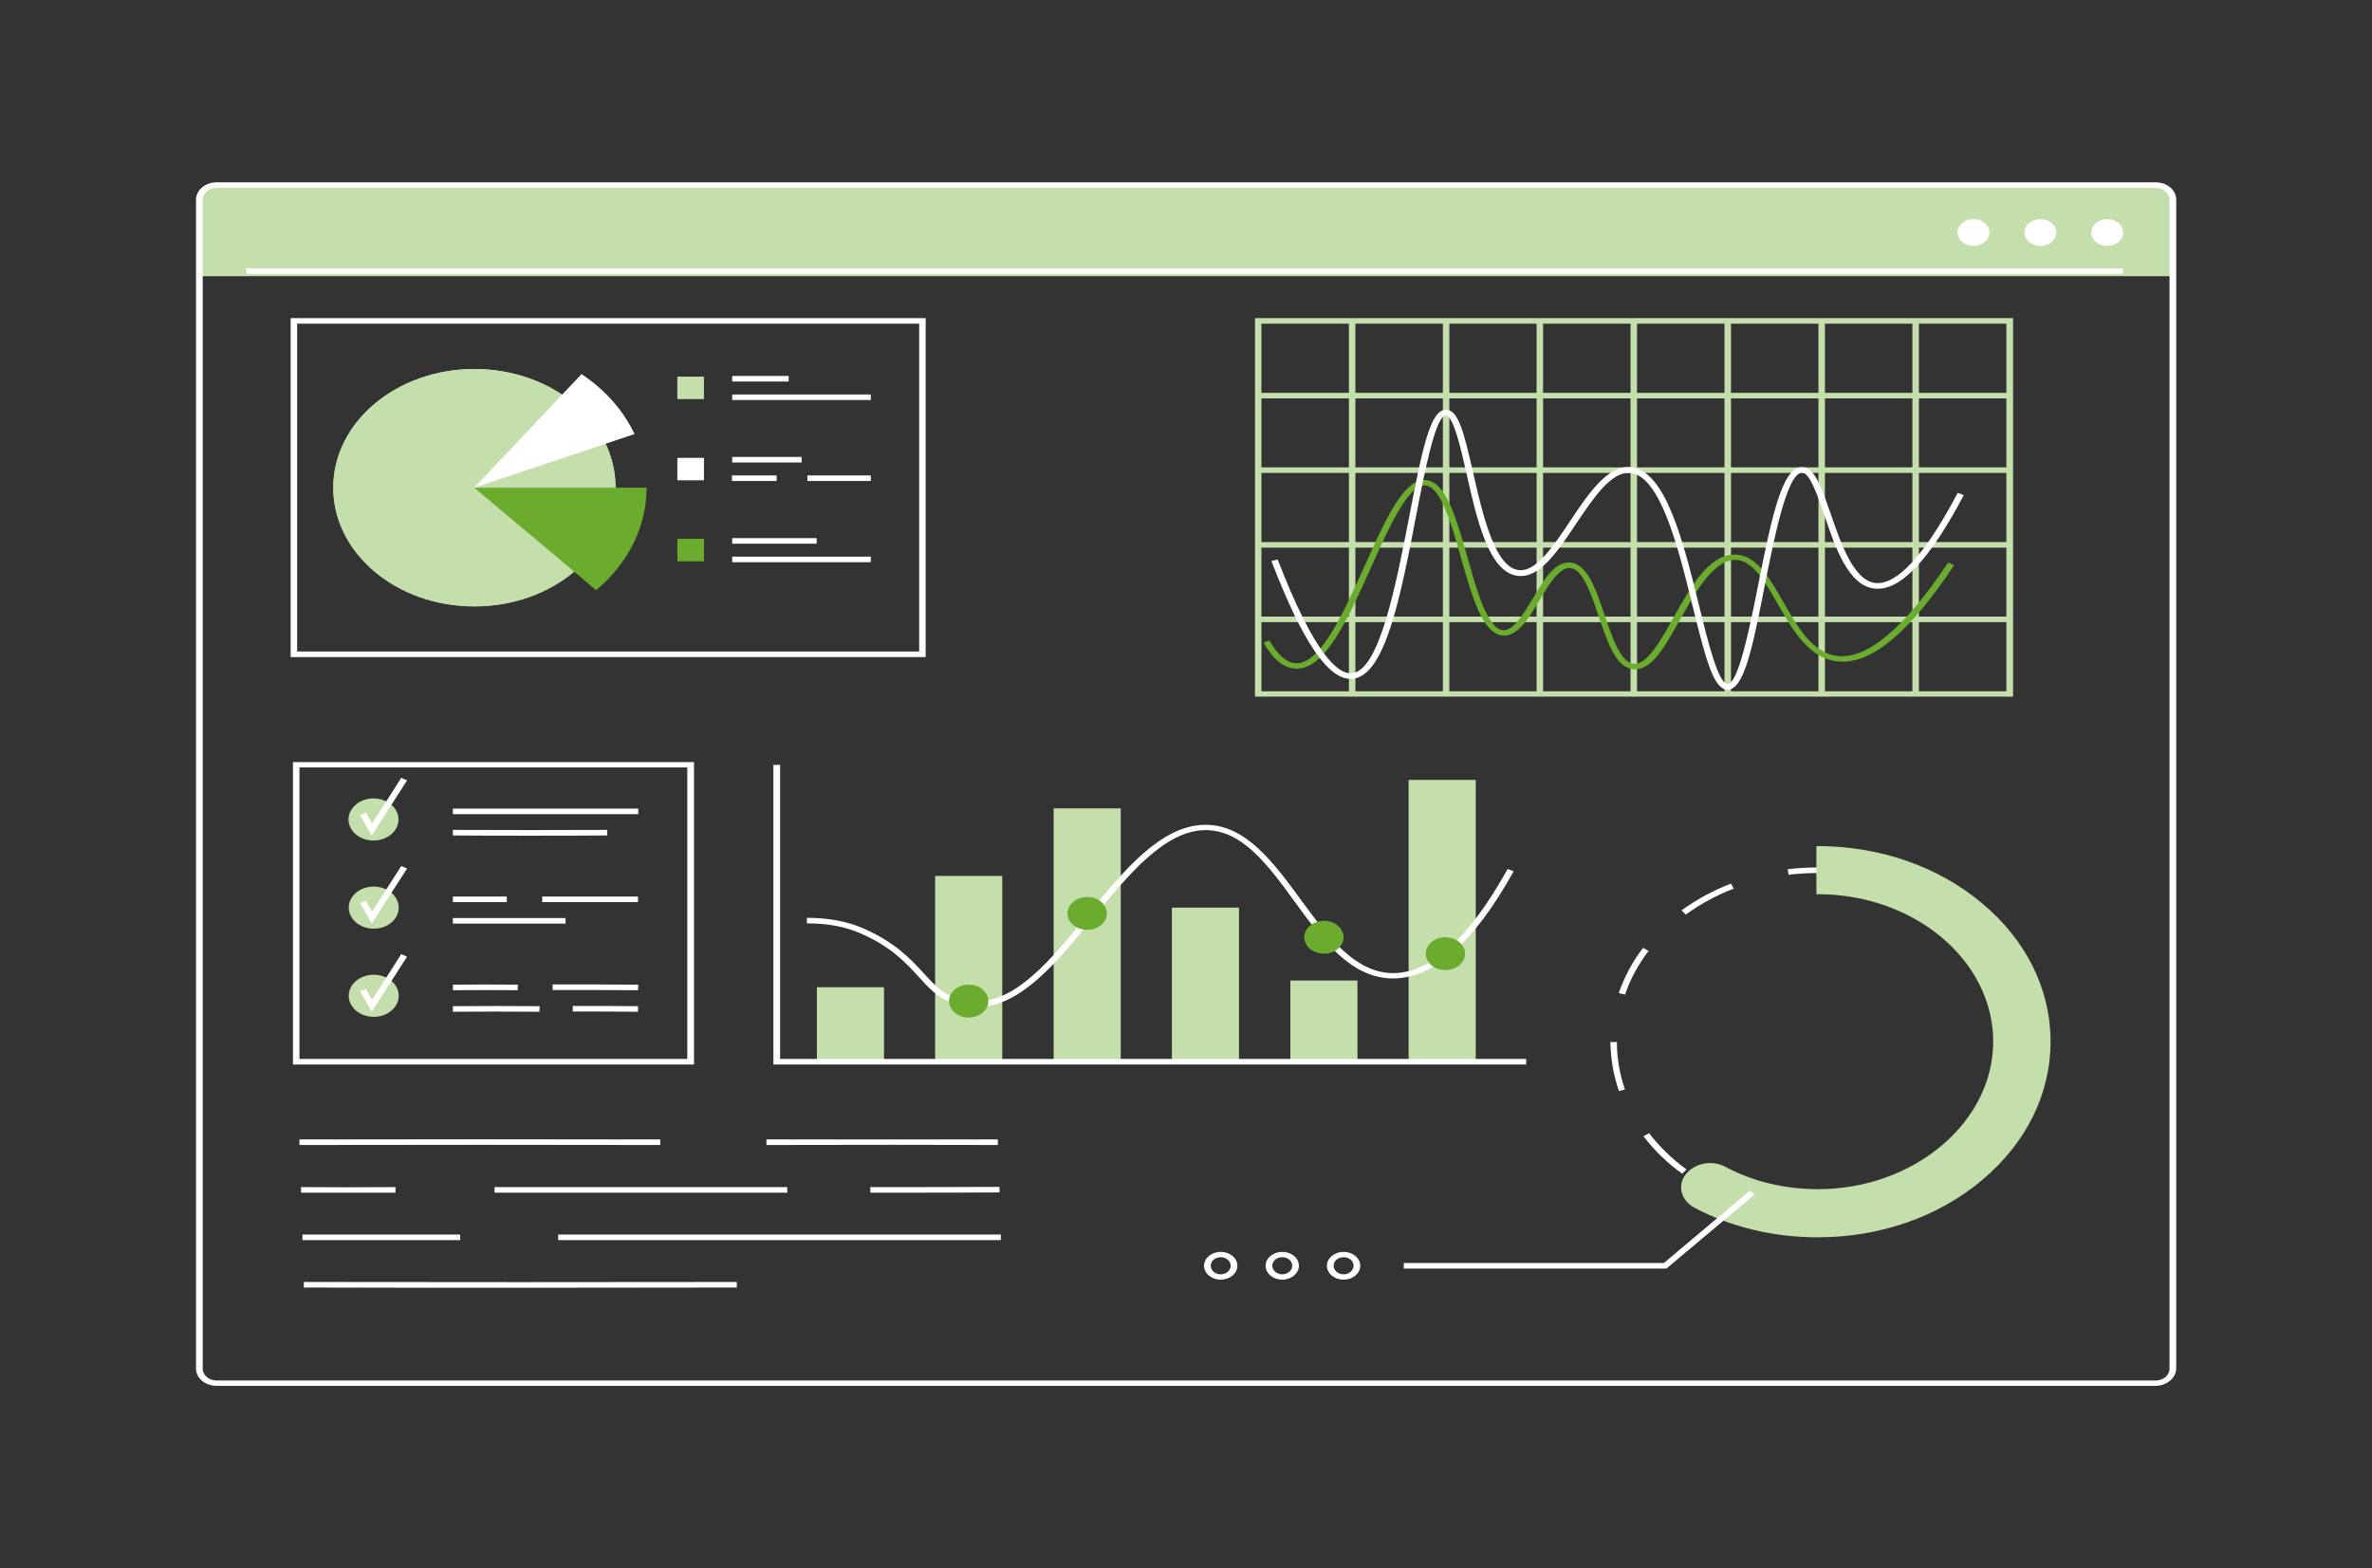 <?xml version="1.0" encoding="utf-8"?>
<!-- Generator: $$$/GeneralStr/196=Adobe Illustrator 27.6.0, SVG Export Plug-In . SVG Version: 6.00 Build 0)  -->
<svg version="1.1" id="Isolationsmodus" xmlns="http://www.w3.org/2000/svg" xmlns:xlink="http://www.w3.org/1999/xlink" x="0px"
	 y="0px" viewBox="0 0 1025 677.9" style="enable-background:new 0 0 1025 677.9;" xml:space="preserve">
<rect x="0" y="0" width="1025" height="677.9" fill="#333333" stroke="none"/>
<style type="text/css">
	.st0{display:none;fill:#FFFFFF;}
	.st1{fill:#C4DEAC;}
	.st2{fill:#FFFFFF;}
	.st3{fill:#6BAC2E;}
</style>
<g id="Ekran">
	<g id="Ekran-2">
		<path class="st0" d="M936.4,618.2H88.6c-15.8,0-28.6-10.8-28.6-24V83.6c0-13.3,12.8-24,28.6-24h847.8c15.8,0,28.6,10.8,28.6,24
			v510.6C965,607.5,952.2,618.2,936.4,618.2L936.4,618.2z M88.6,62c-14.2,0-25.8,9.7-25.8,21.7v510.6c0,11.9,11.6,21.7,25.8,21.7
			h847.8c14.2,0,25.8-9.7,25.8-21.7V83.6c0-11.9-11.5-21.7-25.8-21.7H88.6z"/>
		<path class="st1" d="M938.9,119.3V86.3c0-3.5-3.3-6.3-7.5-6.3H93.6c-4.1,0-7.4,2.8-7.4,6.3v33.1H938.9z"/>
		<path class="st2" d="M931.4,599H93.6c-4.9,0-8.9-3.3-8.9-7.5V86.3c0-4.1,4-7.5,8.9-7.5h837.9c4.9,0,8.9,3.3,8.9,7.5v505.3
			C940.3,595.6,936.3,599,931.4,599L931.4,599z M93.6,81.2c-3.3,0-6,2.3-6,5.1v505.3c0,2.8,2.7,5.1,6,5.1h837.9c3.3,0,6-2.3,6-5.1
			V86.3c0-2.8-2.7-5.1-6-5.1H93.6z"/>
		<g>
			<path class="st2" d="M859.7,100.5c0,3.2-3.1,5.8-6.9,5.8s-6.9-2.6-6.9-5.8s3.1-5.8,6.9-5.8S859.7,97.3,859.7,100.5z"/>
			<path class="st2" d="M888.6,100.5c0,3.2-3.1,5.8-6.9,5.8s-6.9-2.6-6.9-5.8s3.1-5.8,6.9-5.8S888.6,97.3,888.6,100.5z"/>
			<path class="st2" d="M917.5,100.5c0,3.2-3.1,5.8-6.9,5.8s-6.9-2.6-6.9-5.8s3.1-5.8,6.9-5.8S917.5,97.3,917.5,100.5z"/>
		</g>
		<rect x="106.4" y="116" class="st2" width="811" height="2.4"/>
	</g>
	<g id="Grafik">
		<path class="st2" d="M400,284H125.6V137.5H400L400,284L400,284z M128.4,281.6h268.8V139.9H128.4V281.6z"/>
		<g id="Grafik-2">
			<path class="st1" d="M266,210.8c0,28.3-27.3,51.3-61,51.3s-61-23-61-51.3s27.3-51.3,61-51.3S266,182.4,266,210.8z"/>
			<path class="st1" d="M266,210.8c0,28.3-27.3,51.3-61,51.3s-61-23-61-51.3s27.3-51.3,61-51.3S266,182.4,266,210.8z"/>
			<path class="st3" d="M257.6,255.1c13.5-11.3,21.8-27,21.8-44.3l0,0c-24.8,0-49.7,0-74.5,0C222.5,225.5,240.1,240.3,257.6,255.1z"
				/>
			<path class="st2" d="M251.3,161.7c-15.5,16.4-30.9,32.7-46.4,49.1c23.1-7.7,46.2-15.5,69.3-23.2
				C269.3,177.3,261.4,168.4,251.3,161.7L251.3,161.7z"/>
		</g>
		<g>
			<g>
				<rect x="316.4" y="162.5" class="st2" width="24.4" height="2.4"/>
				<rect x="316.4" y="170.5" class="st2" width="59.9" height="2.4"/>
			</g>
			<g>
				<rect x="316.4" y="197.5" class="st2" width="30" height="2.4"/>
				<path class="st2" d="M376.3,207.9c-9.1,0-18.3,0-27.4,0v-2.4c9.1,0,18.3,0,27.4,0V207.9z"/>
				<path class="st2" d="M335.6,207.9c-6.2,0-12.9,0-19.3,0v-2.4c6.4,0,13.1,0,19.3,0V207.9z"/>
			</g>
			<g>
				<rect x="316.4" y="232.6" class="st2" width="36.5" height="2.4"/>
				<rect x="316.4" y="240.6" class="st2" width="59.9" height="2.4"/>
			</g>
		</g>
		<rect x="292.7" y="162.8" class="st1" width="11.5" height="9.7"/>
		<rect x="292.7" y="197.9" class="st2" width="11.5" height="9.7"/>
		<rect x="292.7" y="232.9" class="st3" width="11.5" height="9.7"/>
	</g>
	<g id="Grafik-3">
		<g>
			<rect x="582.9" y="138.7" class="st1" width="2.8" height="161.3"/>
			<rect x="623.5" y="138.7" class="st1" width="2.8" height="161.3"/>
			<rect x="664" y="138.7" class="st1" width="2.8" height="161.3"/>
			<rect x="704.6" y="138.7" class="st1" width="2.8" height="161.3"/>
			<rect x="745.2" y="138.7" class="st1" width="2.8" height="161.3"/>
			<rect x="785.8" y="138.7" class="st1" width="2.8" height="161.3"/>
			<rect x="826.4" y="138.7" class="st1" width="2.8" height="161.3"/>
			<rect x="543.7" y="169.8" class="st1" width="324.7" height="2.4"/>
			<rect x="543.7" y="202" class="st1" width="324.7" height="2.4"/>
			<rect x="543.7" y="234.3" class="st1" width="324.7" height="2.4"/>
			<rect x="543.7" y="266.5" class="st1" width="324.7" height="2.4"/>
			<path class="st1" d="M869.8,301.1H542.3V137.5h327.6V301.1z M545.1,298.8H867V139.9H545.1V298.8z"/>
		</g>
		<path class="st3" d="M706.6,289.3c-0.2,0-0.5,0-0.7,0c-7.6-0.7-11.2-11.5-15.1-23c-3.2-9.6-6.9-20.5-12.4-20.8
			c-4.6-0.3-9.2,7.3-13.2,14c-4.7,7.9-9.2,15.4-15.5,15.2c-8.9-0.3-13.5-16.4-18.3-33.4c-4.1-14.6-8.8-31-15.5-31.5
			c-7.4-0.5-16,18.7-23.5,35.6c-9.8,21.8-19.8,44.3-32.6,43.6c-5-0.2-9.6-3.9-13.8-11.2l2.5-1c3.7,6.4,7.5,9.7,11.4,9.9
			c10.7,0.5,20.8-22.1,29.8-42.1c9.1-20.3,16.9-37.8,26.4-37.1c8.7,0.6,13.2,16.5,18,33.3c4.1,14.7,8.8,31.3,15.6,31.6
			c0,0,0.1,0,0.1,0c4.4,0,8.8-7.4,12.7-13.9c4.8-8.1,9.3-15.7,15.9-15.4c7.4,0.5,11.1,11.2,14.9,22.5c3.3,9.7,7,20.8,12.7,21.3
			c5.8,0.5,11.6-10,17.3-20.2c7.4-13.2,15.1-26.9,26.2-27h0.1c9.3,0,14.9,9.9,20.9,20.3c6.2,10.9,12.6,22.1,23.2,23.5
			c13,1.7,29.2-11.9,48.2-40.4l2.5,1.2C825.9,272.3,810,286,796.2,286c-0.9,0-1.8-0.1-2.7-0.2c-12-1.6-18.8-13.4-25.3-24.8
			c-5.6-9.8-10.9-19-18.4-19c-9.3,0.1-17,13.6-23.7,25.6C719.6,279.3,714,289.3,706.6,289.3L706.6,289.3z"/>
		<path class="st2" d="M746.6,298.1c-6,0-9.3-12.3-15.1-35.8c-6.2-25.3-14-56.9-27.2-57.9c-8.1-0.6-15.8,10.9-23.3,22.1
			c-8.1,12.1-15.7,23.5-25.1,22.4c-12.5-1.4-17.7-24.2-22.2-44.3c-2.5-11.1-5.7-24.9-8.9-25h0c-4.5,0-9.2,24.4-13,44
			c-6.5,33.8-13.2,68.7-27.4,69.8c-10.2,0.8-21.3-15.4-35-50.9l2.7-0.7c16,41.5,26.2,49.7,32,49.2c12-1,19.1-38.1,24.9-67.9
			c5.8-30.2,9.2-46,15.8-46h0.1c5.2,0.1,7.6,9.3,11.6,26.9c4.2,18.4,9.4,41.3,19.8,42.4c7.5,0.9,15-10.4,22.2-21.2
			c7.9-11.8,16.1-24.1,26-23.3c15.3,1.2,22.9,32.3,29.7,59.8c3.7,15.1,8.3,33.9,12.3,33.9h0c4.8-0.1,9.7-24.9,13.3-43
			c6.2-31.4,10.6-50.5,18.8-50.7c0,0,0.1,0,0.1,0c5.4,0,8.3,8.5,12.4,20.2c4.4,12.8,9.9,28.8,19.3,29.9c6.5,0.7,17.9-5.4,35.6-39
			l2.6,1c-15,28.4-27.6,41.6-38.6,40.4c-11.2-1.3-16.8-17.4-21.6-31.6c-3-8.7-6.4-18.6-9.7-18.5c-6.5,0.2-12,28.2-16.1,48.7
			C757.2,280.9,753.5,298,746.6,298.1C746.6,298.1,746.6,298.1,746.6,298.1L746.6,298.1z"/>
	</g>
	<g id="Grafik-4">
		<g>
			<rect x="353" y="426.7" class="st1" width="29" height="32.2"/>
			<rect x="404.1" y="378.6" class="st1" width="29" height="80.4"/>
			<rect x="455.3" y="349.4" class="st1" width="29" height="109.5"/>
			<rect x="506.4" y="392.3" class="st1" width="29" height="66.6"/>
			<rect x="557.6" y="423.8" class="st1" width="29" height="35.1"/>
			<rect x="608.7" y="337.1" class="st1" width="29" height="121.8"/>
		</g>
		<polygon class="st2" points="659.5,460.1 334.2,460.1 334.2,330.6 337.1,330.6 337.1,457.7 659.5,457.7 		"/>
		<path class="st2" d="M422.5,435.2c-0.9,0-1.8,0-2.7-0.1c-4.4-0.5-8.8-1.8-9-1.9c-5.9-2.3-9.6-6.3-13.8-11
			c-5.6-6.1-12-13.1-25.4-18.9c-6.5-2.8-14-4.2-22.9-4.2v-2.4c9.3,0,17.2,1.5,24.2,4.5c13.9,6,20.8,13.5,26.3,19.5
			c4,4.4,7.5,8.2,12.7,10.2l0,0c0,0,4.2,1.3,8.3,1.7c17.9,1.9,34.1-17.9,49.7-37.1c15.6-19.1,31.7-38.8,50.8-39c0.1,0,0.2,0,0.3,0
			c17.4,0,29.4,16.4,41,32.2c11.4,15.6,23.3,31.8,39.9,31.9c0,0,0,0,0.1,0c16.3,0,32.9-15.1,49.5-45l2.6,1
			c-17.1,30.8-34.6,46.3-52.1,46.3h-0.1c-18.2,0-30.5-16.8-42.3-33c-11.7-16.1-22.8-31.2-38.8-31.1c-17.6,0.2-33.3,19.4-48.5,38
			C456.9,415.7,441,435.2,422.5,435.2L422.5,435.2z"/>
		<g>
			<path class="st3" d="M580.6,405.1c0,3.9-3.8,7.1-8.5,7.1s-8.5-3.2-8.5-7.1s3.8-7.1,8.5-7.1S580.6,401.2,580.6,405.1z"/>
			<path class="st3" d="M633.1,412.2c0,3.9-3.8,7.1-8.5,7.1s-8.5-3.2-8.5-7.1s3.8-7.1,8.5-7.1S633.1,408.3,633.1,412.2z"/>
			<path class="st3" d="M427.1,432.7c0,3.9-3.8,7.1-8.5,7.1s-8.5-3.2-8.5-7.1s3.8-7.1,8.5-7.1S427.1,428.8,427.1,432.7z"/>
			<path class="st3" d="M478.3,394.8c0,3.9-3.8,7.1-8.5,7.1s-8.5-3.2-8.5-7.1s3.8-7.1,8.5-7.1S478.3,390.8,478.3,394.8z"/>
		</g>
	</g>
	<g>
		<path class="st2" d="M431.2,494.9c-28.8-0.1-60.6-0.1-100,0v-2.4c39.4,0,71.1,0,100,0V494.9z"/>
		<path class="st2" d="M285.3,494.9c-51.8-0.1-104.2-0.1-155.9,0v-2.4c51.7-0.1,104.1-0.1,155.9,0L285.3,494.9L285.3,494.9z"/>
		<path class="st2" d="M389.6,515.5c-4.6,0-9.1,0-13.5,0v-2.4c17.8,0,36.8,0,55.8-0.1v2.4C417.6,515.5,403.4,515.5,389.6,515.5z"/>
		<path class="st2" d="M291.7,515.5c-26,0-52,0-78,0v-2.4c42.2,0,84.3,0,126.5,0v2.4C324,515.5,307.8,515.5,291.7,515.5L291.7,515.5
			z"/>
		<path class="st2" d="M150.5,515.5c-6.8,0-13.5,0-20.4,0l0-2.4c13.7,0.1,27,0.1,40.8,0l0,2.4C164,515.5,157.2,515.5,150.5,515.5
			L150.5,515.5z"/>
		<path class="st2" d="M432.5,536c-64,0-127.5,0-191.3,0v-2.4c63.7,0,127.3,0,191.3,0V536z"/>
		<path class="st2" d="M198.9,536c-22.6,0-45.5,0-68.2,0v-2.4c22.7,0,45.6,0,68.1,0L198.9,536L198.9,536z"/>
		<path class="st2" d="M224.9,556.6c-31.2,0-62.5,0-93.6-0.1v-2.4c62.1,0.1,125,0.1,187.1,0v2.4
			C287.4,556.5,256.1,556.6,224.9,556.6z"/>
	</g>
	<g id="Grafik-5">
		<path class="st2" d="M772.9,524.9c-8.5-1-16.7-3-24.5-6l1.2-2.2c7.5,2.9,15.5,4.8,23.7,5.8L772.9,524.9L772.9,524.9z M798.3,524.9
			l-0.4-2.4c8.2-1,16.2-3,23.7-5.9l1.2,2.2C815,521.8,806.8,523.8,798.3,524.9L798.3,524.9z M726.9,507.3
			c-6.5-4.7-12.1-10.1-16.7-16.2l2.4-1.3c4.5,5.8,9.9,11.1,16.2,15.7L726.9,507.3L726.9,507.3z M844.2,507.2l-1.9-1.8
			c6.2-4.6,11.7-9.8,16.2-15.7l2.4,1.3C856.3,497,850.7,502.5,844.2,507.2L844.2,507.2z M699.6,471.6c-2.4-6.9-3.6-14-3.7-21.2h2.8
			c0,7,1.2,13.9,3.5,20.5L699.6,471.6L699.6,471.6z M871.5,471.5l-2.7-0.7c2.3-6.6,3.5-13.6,3.5-20.5V450l2.8,0v0.3
			C875.1,457.5,873.9,464.6,871.5,471.5L871.5,471.5z M702.2,429.9l-2.7-0.7c2.4-6.9,5.9-13.5,10.5-19.5l2.4,1.3
			C707.9,416.9,704.5,423.2,702.2,429.9L702.2,429.9z M868.7,429.5c-2.3-6.7-5.8-13-10.3-18.8l2.4-1.3c4.7,6,8.2,12.6,10.7,19.5
			L868.7,429.5z M728.5,395.3l-1.9-1.8c6.5-4.7,13.7-8.6,21.4-11.6l1.2,2.2C741.8,386.9,734.8,390.7,728.5,395.3L728.5,395.3z
			 M842.1,395c-6.3-4.5-13.3-8.3-20.8-11.2l1.2-2.2c7.8,3,15,6.8,21.5,11.5L842.1,395L842.1,395z M772.9,378.1l-0.4-2.4
			c8.4-1,17.1-1,25.5-0.1l-0.4,2.4C789.5,377.1,781,377.1,772.9,378.1L772.9,378.1z"/>
		<path class="st1" d="M856.6,390.5c-19.1-16.1-44.6-24.9-71.7-24.8l0,0v20.8c0.2,0,0.4,0,0.6,0c41.4,0,75.2,28.1,75.8,62.8
			c0.6,35.2-33.7,64.6-75.6,64.7c-14.8,0-28.6-3.5-40.2-9.7c-5.2-2.8-12-1.8-16,2.1c0,0-0.1,0.1-0.2,0.2c-4.8,4.8-3.4,12,2.9,15.4
			c15.8,8.4,34.2,12.8,53.3,12.8c26.9,0,52.1-8.8,71.1-24.8s29.5-37.2,29.5-59.8S875.6,406.4,856.6,390.5L856.6,390.5z"/>
		<polygon class="st2" points="720.1,548.3 606.6,548.3 606.6,545.9 719,545.9 756.2,514.6 758.2,516.3 		"/>
		<g>
			<path class="st2" d="M580.6,553.1c-4,0-7.2-2.7-7.2-6s3.2-6,7.2-6s7.2,2.7,7.2,6S584.6,553.1,580.6,553.1z M580.6,543.4
				c-2.4,0-4.3,1.6-4.3,3.7s2,3.7,4.3,3.7s4.3-1.6,4.3-3.7S583,543.4,580.6,543.4z"/>
			<path class="st2" d="M554.1,553.1c-4,0-7.2-2.7-7.2-6s3.2-6,7.2-6s7.2,2.7,7.2,6S558,553.1,554.1,553.1z M554.1,543.4
				c-2.4,0-4.3,1.6-4.3,3.7s2,3.7,4.3,3.7s4.3-1.6,4.3-3.7S556.5,543.4,554.1,543.4z"/>
			<path class="st2" d="M527.5,553.1c-4,0-7.2-2.7-7.2-6s3.2-6,7.2-6s7.2,2.7,7.2,6S531.5,553.1,527.5,553.1z M527.5,543.4
				c-2.4,0-4.3,1.6-4.3,3.7s2,3.7,4.3,3.7s4.3-1.6,4.3-3.7S529.9,543.4,527.5,543.4z"/>
		</g>
	</g>
	<g id="Spisok_s_zadachami">
		<path class="st2" d="M299.9,460.1H126.6V329.4h173.3L299.9,460.1L299.9,460.1z M129.4,457.7H297v-126H129.4V457.7z"/>
		<g>
			<path class="st1" d="M172.2,354.2c0,5-4.8,9.1-10.8,9.1s-10.8-4.1-10.8-9.1s4.8-9.1,10.8-9.1S172.2,349.2,172.2,354.2z"/>
			<ellipse class="st1" cx="161.5" cy="430.4" rx="10.8" ry="9.1"/>
			<ellipse class="st1" cx="161.5" cy="392.3" rx="10.8" ry="9.1"/>
		</g>
		<g>
			<polygon class="st2" points="160.6,361.2 155.6,352.3 158.1,351.2 160.8,355.9 173.4,336.2 175.9,337.3 			"/>
			<polygon class="st2" points="160.6,399.2 155.6,390.3 158.1,389.3 160.8,394 173.4,374.3 175.9,375.4 			"/>
			<polygon class="st2" points="160.6,437.3 155.6,428.4 158.1,427.4 160.8,432.1 173.4,412.4 175.9,413.5 			"/>
		</g>
		<g>
			<g>
				<rect x="195.7" y="349.5" class="st2" width="80.1" height="2.4"/>
				<path class="st2" d="M229.1,361.2c-11.1,0-22.1,0-33.4-0.1l0-2.4c22.5,0.1,44.3,0.1,66.7,0v2.4
					C251.2,361.2,240.1,361.2,229.1,361.2z"/>
			</g>
			<g>
				<path class="st2" d="M275.7,389.9c-13.5,0-27.6,0-41.4,0v-2.4c13.8,0,27.9,0,41.4,0V389.9z"/>
				<path class="st2" d="M195.7,389.9v-2.4c7.8,0,15.5,0,23.3,0v2.4C211.2,389.9,203.4,389.9,195.7,389.9z"/>
				<path class="st2" d="M244.4,399.2c-16.4,0-32.4,0-48.7,0v-2.4c16.3,0,32.4,0,48.7,0V399.2z"/>
			</g>
			<g>
				<path class="st2" d="M275.7,428c-10.8-0.1-22.5-0.1-36.9-0.1v-2.4c14.4,0,26.2,0,37,0.1L275.7,428z"/>
				<path class="st2" d="M223.7,428c-9.3-0.1-18.7-0.1-28,0l0-2.4c9.3-0.1,18.7-0.1,28.1,0L223.7,428L223.7,428z"/>
				<path class="st2" d="M275.7,437.3c-9.3-0.1-18.8-0.1-28.2-0.1v-2.4c9.4,0,18.9,0,28.2,0.1L275.7,437.3z"/>
				<path class="st2" d="M233.1,437.3c-12.5-0.1-25.1-0.1-37.4,0l0-2.4c12.4-0.1,25-0.1,37.5,0L233.1,437.3z"/>
			</g>
		</g>
	</g>
</g>
</svg>
